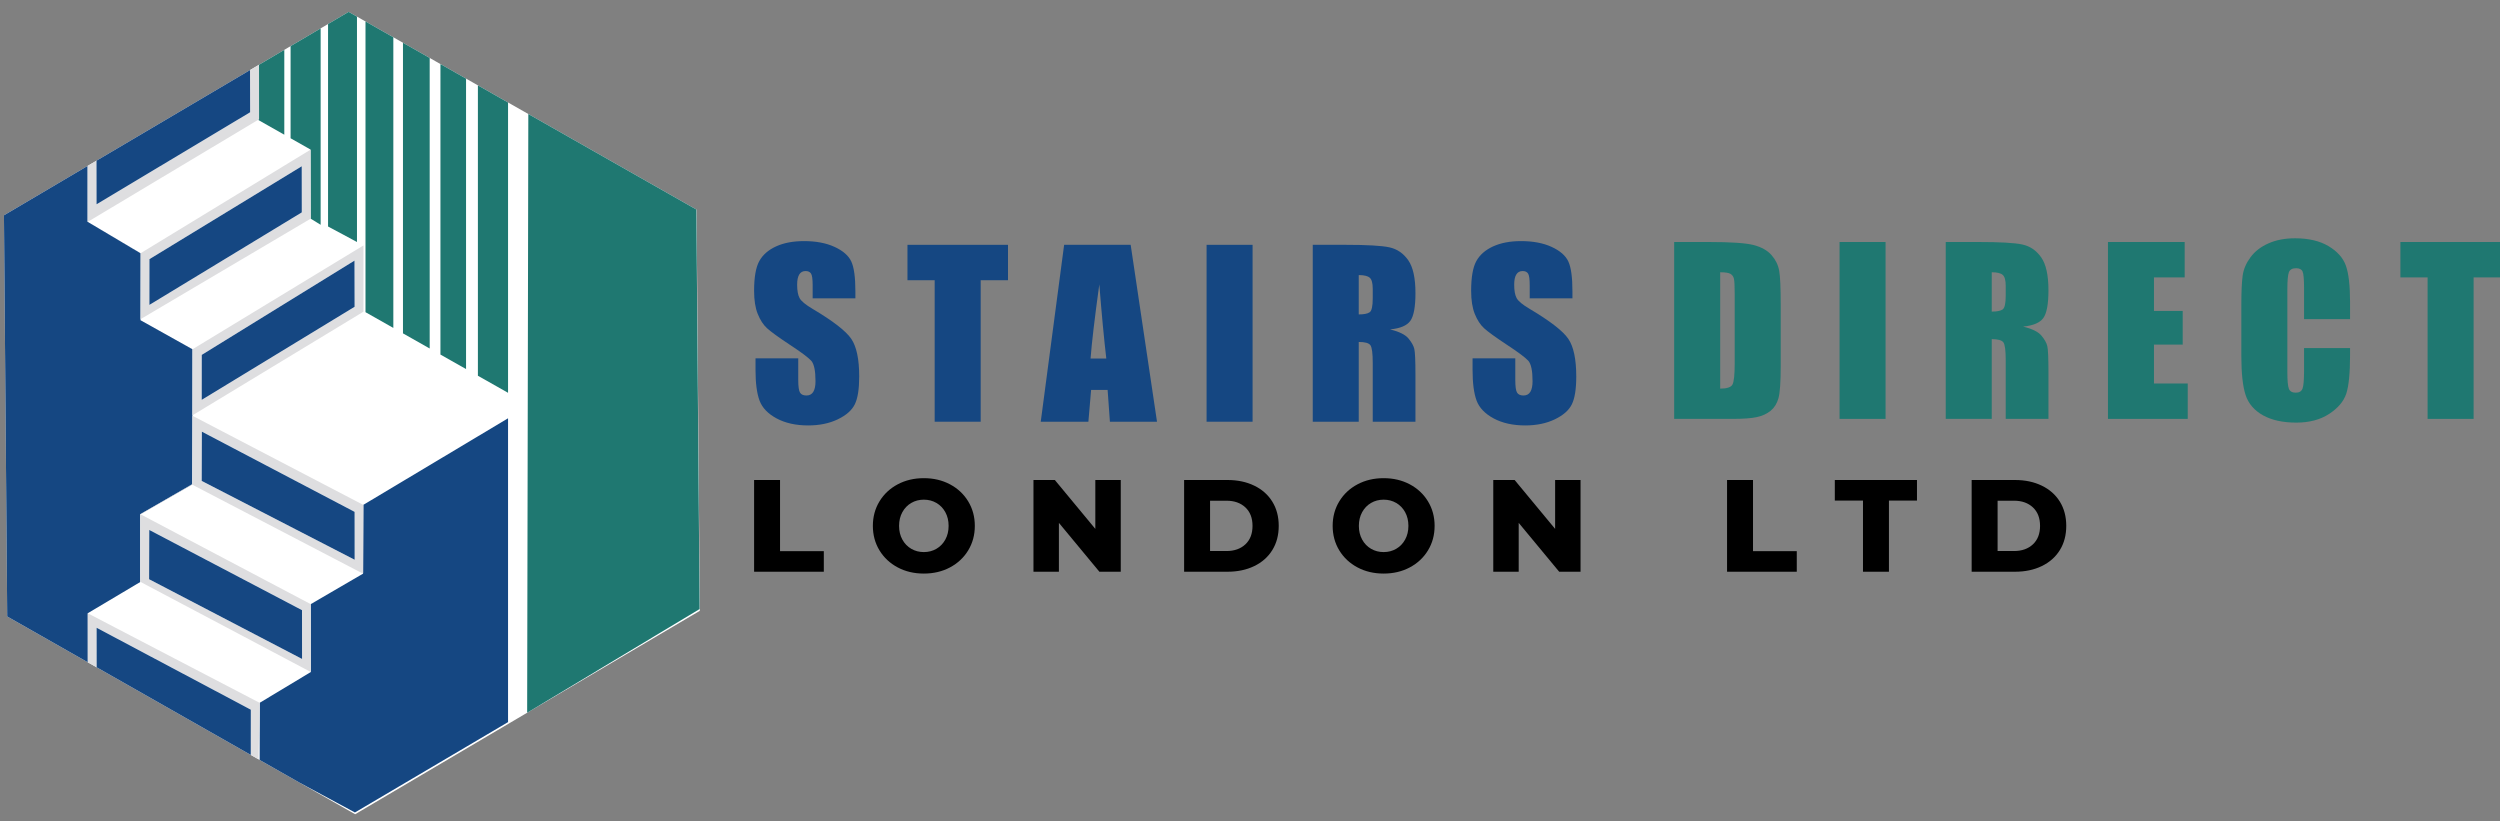<?xml version="1.0" encoding="UTF-8" standalone="no"?>
<!--Generator: Xara Designer (www.xara.com), SVG filter version: 6.7.0.0-->
<svg xmlns:xlink="http://www.w3.org/1999/xlink" xmlns="http://www.w3.org/2000/svg" fill="none" fill-rule="evenodd" stroke="black" stroke-width="0.501" stroke-linejoin="bevel" stroke-miterlimit="10" font-family="Times New Roman" font-size="16" style="font-variant-ligatures:none" version="1.1" overflow="visible" width="312.75pt" height="102.75pt" viewBox="0 -102.75 312.75 102.75">
  <rect x="0" y="-102.75" width="312.75" height="102.75" fill="#808080" stroke="none"/>
  <defs>
	</defs>
  <g id="Page background" transform="scale(1 -1)">
    <rect x="0.002" y="0.001" width="312.747" height="102.749" stroke-linejoin="bevel" stroke="none" stroke-width="0"></rect>
  </g>
  <g id="MouseOff" transform="scale(1 -1)">
    <g id="Group">
      <g id="Group_1" fill-rule="nonzero" stroke-linejoin="round" stroke-linecap="round" stroke="none" stroke-width="0.699" fill="#154782">
        <g id="Group_2">
          <path d="M 107.009,65.425 L 101.664,65.425 L 101.664,67.066 C 101.664,67.831 101.596,68.319 101.459,68.528 C 101.322,68.737 101.095,68.843 100.776,68.843 C 100.429,68.843 100.168,68.701 99.99,68.419 C 99.812,68.136 99.723,67.708 99.723,67.134 C 99.723,66.396 99.823,65.84 100.024,65.466 C 100.215,65.092 100.757,64.641 101.65,64.113 C 104.211,62.591 105.824,61.343 106.49,60.368 C 107.154,59.393 107.487,57.821 107.487,55.652 C 107.487,54.075 107.303,52.913 106.934,52.166 C 106.565,51.419 105.851,50.792 104.794,50.287 C 103.737,49.781 102.507,49.528 101.104,49.528 C 99.564,49.528 98.249,49.82 97.16,50.403 C 96.071,50.986 95.358,51.729 95.021,52.631 C 94.684,53.533 94.515,54.813 94.515,56.472 L 94.515,57.921 L 99.86,57.921 L 99.86,55.228 C 99.86,54.398 99.935,53.866 100.086,53.629 C 100.236,53.392 100.502,53.273 100.885,53.273 C 101.268,53.273 101.552,53.424 101.739,53.725 C 101.926,54.025 102.019,54.472 102.019,55.064 C 102.019,56.367 101.842,57.219 101.486,57.62 C 101.122,58.021 100.225,58.691 98.794,59.63 C 97.363,60.577 96.415,61.265 95.95,61.694 C 95.485,62.122 95.101,62.714 94.795,63.47 C 94.49,64.227 94.337,65.193 94.338,66.368 C 94.337,68.064 94.554,69.303 94.987,70.087 C 95.419,70.871 96.119,71.483 97.085,71.925 C 98.051,72.367 99.217,72.588 100.584,72.588 C 102.079,72.588 103.352,72.347 104.404,71.864 C 105.457,71.381 106.154,70.772 106.496,70.039 C 106.838,69.305 107.009,68.059 107.009,66.3 L 107.009,65.425 Z" marker-start="none" marker-end="none"></path>
          <path d="M 126.1,72.123 L 126.1,67.694 L 122.683,67.694 L 122.683,49.993 L 116.928,49.993 L 116.928,67.694 L 113.525,67.694 L 113.525,72.123 L 126.1,72.123 Z" marker-start="none" marker-end="none"></path>
          <path d="M 141.447,72.123 L 144.741,49.993 L 138.849,49.993 L 138.563,53.97 L 136.498,53.97 L 136.157,49.993 L 130.197,49.993 L 133.123,72.123 L 141.447,72.123 Z M 138.398,57.894 C 138.107,60.399 137.815,63.493 137.524,67.175 C 136.94,62.947 136.576,59.852 136.43,57.894 L 138.398,57.894 Z" marker-start="none" marker-end="none"></path>
          <path d="M 156.697,72.123 L 156.697,49.993 L 150.943,49.993 L 150.943,72.123 L 156.697,72.123 Z" marker-start="none" marker-end="none"></path>
          <path d="M 164.225,72.123 L 168.298,72.123 C 171.014,72.123 172.852,72.018 173.813,71.809 C 174.775,71.599 175.558,71.063 176.165,70.203 C 176.77,69.341 177.073,67.968 177.073,66.082 C 177.073,64.359 176.859,63.202 176.431,62.609 C 176.003,62.017 175.16,61.661 173.902,61.543 C 175.041,61.26 175.806,60.883 176.199,60.408 C 176.59,59.935 176.835,59.5 176.93,59.103 C 177.025,58.707 177.073,57.616 177.073,55.83 L 177.073,49.993 L 171.729,49.993 L 171.729,57.346 C 171.729,58.531 171.636,59.265 171.449,59.547 C 171.262,59.83 170.772,59.971 169.979,59.971 L 169.979,49.993 L 164.225,49.993 L 164.225,72.123 Z M 169.979,68.337 L 169.979,63.416 C 170.626,63.416 171.08,63.504 171.339,63.683 C 171.599,63.86 171.729,64.437 171.729,65.412 L 171.729,66.628 C 171.729,67.33 171.604,67.79 171.353,68.009 C 171.102,68.227 170.645,68.337 169.979,68.337 Z" marker-start="none" marker-end="none"></path>
          <path d="M 196.712,65.425 L 191.367,65.425 L 191.367,67.066 C 191.367,67.831 191.299,68.319 191.162,68.528 C 191.025,68.737 190.798,68.843 190.478,68.843 C 190.132,68.843 189.87,68.701 189.693,68.419 C 189.514,68.136 189.426,67.708 189.426,67.134 C 189.426,66.396 189.526,65.84 189.727,65.466 C 189.918,65.092 190.46,64.641 191.353,64.113 C 193.914,62.591 195.526,61.343 196.192,60.368 C 196.857,59.393 197.19,57.821 197.19,55.652 C 197.19,54.075 197.005,52.913 196.636,52.166 C 196.267,51.419 195.554,50.792 194.497,50.287 C 193.44,49.781 192.209,49.528 190.806,49.528 C 189.266,49.528 187.952,49.82 186.862,50.403 C 185.774,50.986 185.061,51.729 184.723,52.631 C 184.387,53.533 184.218,54.813 184.218,56.472 L 184.218,57.921 L 189.562,57.921 L 189.562,55.228 C 189.562,54.398 189.638,53.866 189.788,53.629 C 189.939,53.392 190.205,53.273 190.588,53.273 C 190.97,53.273 191.255,53.424 191.442,53.725 C 191.629,54.025 191.722,54.472 191.722,55.064 C 191.722,56.367 191.544,57.219 191.189,57.62 C 190.825,58.021 189.927,58.691 188.496,59.63 C 187.066,60.577 186.118,61.265 185.653,61.694 C 185.188,62.122 184.803,62.714 184.498,63.47 C 184.193,64.227 184.04,65.193 184.04,66.368 C 184.04,68.064 184.256,69.303 184.689,70.087 C 185.122,70.871 185.822,71.483 186.787,71.925 C 187.754,72.367 188.92,72.588 190.287,72.588 C 191.782,72.588 193.055,72.347 194.107,71.864 C 195.16,71.381 195.857,70.772 196.199,70.039 C 196.541,69.305 196.712,68.059 196.712,66.3 L 196.712,65.425 Z" marker-start="none" marker-end="none"></path>
        </g>
      </g>
      <g id="Group_3" fill-rule="nonzero" stroke-linejoin="round" stroke-linecap="round" stroke="none" stroke-width="0.699" fill="#1f7871">
        <g id="Group_4">
          <path d="M 209.44,72.476 L 213.745,72.476 C 216.524,72.476 218.404,72.349 219.384,72.094 C 220.363,71.839 221.108,71.419 221.618,70.836 C 222.129,70.253 222.448,69.604 222.575,68.888 C 222.703,68.173 222.767,66.767 222.767,64.672 L 222.767,56.921 C 222.767,54.934 222.674,53.606 222.487,52.936 C 222.3,52.267 221.974,51.743 221.509,51.364 C 221.045,50.986 220.47,50.722 219.787,50.571 C 219.103,50.421 218.074,50.346 216.698,50.346 L 209.44,50.346 L 209.44,72.476 Z M 215.194,68.69 L 215.194,54.132 C 216.023,54.132 216.534,54.299 216.725,54.631 C 216.916,54.964 217.012,55.869 217.012,57.345 L 217.012,65.942 C 217.012,66.945 216.98,67.587 216.917,67.87 C 216.853,68.152 216.707,68.36 216.479,68.492 C 216.251,68.624 215.823,68.69 215.194,68.69 Z" marker-start="none" marker-end="none"></path>
          <path d="M 235.885,72.476 L 235.885,50.346 L 230.13,50.346 L 230.13,72.476 L 235.885,72.476 Z" marker-start="none" marker-end="none"></path>
          <path d="M 243.412,72.476 L 247.485,72.476 C 250.201,72.476 252.04,72.372 253.001,72.162 C 253.963,71.952 254.746,71.417 255.352,70.556 C 255.958,69.695 256.261,68.321 256.261,66.435 C 256.261,64.712 256.047,63.555 255.619,62.963 C 255.19,62.37 254.347,62.015 253.09,61.896 C 254.229,61.614 254.994,61.236 255.386,60.762 C 255.778,60.288 256.022,59.853 256.117,59.457 C 256.213,59.06 256.261,57.969 256.261,56.183 L 256.261,50.346 L 250.916,50.346 L 250.916,57.7 C 250.916,58.885 250.823,59.618 250.636,59.901 C 250.449,60.183 249.959,60.325 249.167,60.325 L 249.167,50.346 L 243.412,50.346 L 243.412,72.476 Z M 249.167,68.69 L 249.167,63.769 C 249.814,63.77 250.267,63.858 250.527,64.036 C 250.787,64.213 250.916,64.79 250.916,65.765 L 250.916,66.981 C 250.916,67.683 250.791,68.143 250.54,68.362 C 250.29,68.581 249.832,68.69 249.167,68.69 Z" marker-start="none" marker-end="none"></path>
          <path d="M 263.706,72.476 L 273.302,72.476 L 273.302,68.047 L 269.461,68.047 L 269.461,63.851 L 273.056,63.851 L 273.056,59.641 L 269.461,59.641 L 269.461,54.775 L 273.684,54.775 L 273.684,50.346 L 263.706,50.346 L 263.706,72.476 Z" marker-start="none" marker-end="none"></path>
          <path d="M 293.993,62.826 L 288.238,62.826 L 288.238,66.681 C 288.238,67.802 288.177,68.501 288.054,68.779 C 287.931,69.057 287.659,69.196 287.241,69.196 C 286.767,69.196 286.466,69.027 286.338,68.69 C 286.211,68.353 286.147,67.624 286.147,66.503 L 286.147,56.224 C 286.147,55.149 286.211,54.447 286.338,54.119 C 286.466,53.791 286.753,53.627 287.199,53.627 C 287.628,53.627 287.908,53.791 288.04,54.119 C 288.172,54.447 288.238,55.217 288.238,56.429 L 288.238,59.204 L 293.993,59.204 L 293.993,58.343 C 293.993,56.055 293.831,54.433 293.508,53.477 C 293.185,52.52 292.469,51.681 291.362,50.961 C 290.254,50.241 288.89,49.881 287.268,49.881 C 285.582,49.881 284.192,50.187 283.098,50.797 C 282.005,51.408 281.281,52.253 280.925,53.333 C 280.57,54.413 280.393,56.037 280.392,58.206 L 280.392,64.672 C 280.393,66.266 280.447,67.462 280.556,68.26 C 280.665,69.057 280.991,69.825 281.534,70.563 C 282.076,71.301 282.828,71.882 283.789,72.306 C 284.75,72.729 285.856,72.941 287.103,72.941 C 288.799,72.941 290.198,72.613 291.3,71.957 C 292.403,71.301 293.127,70.483 293.474,69.503 C 293.82,68.524 293.993,67 293.993,64.931 L 293.993,62.826 Z" marker-start="none" marker-end="none"></path>
          <path d="M 312.865,72.476 L 312.865,68.047 L 309.448,68.047 L 309.448,50.346 L 303.693,50.346 L 303.693,68.047 L 300.29,68.047 L 300.29,72.476 L 312.865,72.476 Z" marker-start="none" marker-end="none"></path>
        </g>
      </g>
      <g id="Group_5" fill-rule="nonzero" stroke-linejoin="round" stroke-linecap="round" stroke="none" stroke-width="0.409" fill="#000000">
        <g id="Group_6">
          <path d="M 94.338,42.702 L 97.583,42.702 L 97.583,33.8 L 103.059,33.8 L 103.059,31.226 L 94.338,31.226 L 94.338,42.702 Z" marker-start="none" marker-end="none"></path>
          <path d="M 115.572,30.996 C 114.359,30.996 113.269,31.253 112.302,31.767 C 111.335,32.281 110.576,32.991 110.023,33.898 C 109.471,34.805 109.195,35.827 109.195,36.964 C 109.195,38.1 109.471,39.122 110.023,40.029 C 110.576,40.937 111.335,41.647 112.302,42.161 C 113.269,42.674 114.359,42.931 115.572,42.931 C 116.786,42.931 117.876,42.674 118.843,42.161 C 119.81,41.647 120.569,40.937 121.122,40.029 C 121.673,39.122 121.95,38.1 121.95,36.964 C 121.95,35.827 121.673,34.805 121.122,33.898 C 120.569,32.991 119.81,32.281 118.843,31.767 C 117.876,31.253 116.786,30.996 115.572,30.996 Z M 115.572,33.685 C 116.152,33.685 116.676,33.822 117.146,34.095 C 117.616,34.368 117.988,34.753 118.261,35.251 C 118.534,35.748 118.671,36.319 118.671,36.964 C 118.671,37.608 118.534,38.179 118.261,38.677 C 117.988,39.174 117.616,39.56 117.146,39.832 C 116.676,40.105 116.152,40.242 115.572,40.242 C 114.993,40.242 114.469,40.105 113.999,39.832 C 113.529,39.56 113.157,39.174 112.884,38.677 C 112.611,38.179 112.474,37.608 112.474,36.964 C 112.474,36.319 112.611,35.748 112.884,35.251 C 113.157,34.753 113.529,34.368 113.999,34.095 C 114.469,33.822 114.993,33.685 115.572,33.685 Z" marker-start="none" marker-end="none"></path>
          <path d="M 140.206,42.702 L 140.206,31.226 L 137.533,31.226 L 132.468,37.341 L 132.468,31.226 L 129.287,31.226 L 129.287,42.702 L 131.96,42.702 L 137.025,36.586 L 137.025,42.702 L 140.206,42.702 Z" marker-start="none" marker-end="none"></path>
          <path d="M 148.133,42.702 L 153.559,42.702 C 154.816,42.702 155.931,42.467 156.903,41.996 C 157.876,41.527 158.63,40.86 159.165,39.997 C 159.701,39.133 159.969,38.122 159.969,36.964 C 159.969,35.805 159.701,34.794 159.165,33.931 C 158.63,33.068 157.876,32.401 156.903,31.931 C 155.931,31.461 154.816,31.226 153.559,31.226 L 148.133,31.226 L 148.133,42.702 Z M 153.428,33.816 C 154.412,33.816 155.201,34.095 155.797,34.652 C 156.392,35.21 156.69,35.98 156.69,36.964 C 156.69,37.947 156.392,38.718 155.797,39.275 C 155.201,39.832 154.412,40.111 153.428,40.111 L 151.379,40.111 L 151.379,33.816 L 153.428,33.816 Z" marker-start="none" marker-end="none"></path>
          <path d="M 173.093,30.996 C 171.88,30.996 170.79,31.253 169.823,31.767 C 168.856,32.281 168.096,32.991 167.544,33.898 C 166.992,34.805 166.716,35.827 166.716,36.964 C 166.716,38.1 166.992,39.122 167.544,40.029 C 168.096,40.937 168.856,41.647 169.823,42.161 C 170.79,42.674 171.88,42.931 173.093,42.931 C 174.307,42.931 175.397,42.674 176.364,42.161 C 177.331,41.647 178.09,40.937 178.642,40.029 C 179.194,39.122 179.47,38.1 179.47,36.964 C 179.47,35.827 179.194,34.805 178.642,33.898 C 178.09,32.991 177.331,32.281 176.364,31.767 C 175.397,31.253 174.307,30.996 173.093,30.996 Z M 173.093,33.685 C 173.673,33.685 174.197,33.822 174.667,34.095 C 175.137,34.368 175.509,34.753 175.782,35.251 C 176.055,35.748 176.192,36.319 176.192,36.964 C 176.192,37.608 176.055,38.179 175.782,38.677 C 175.509,39.174 175.137,39.56 174.667,39.832 C 174.197,40.105 173.673,40.242 173.093,40.242 C 172.514,40.242 171.989,40.105 171.52,39.832 C 171.049,39.56 170.678,39.174 170.405,38.677 C 170.131,38.179 169.995,37.608 169.995,36.964 C 169.995,36.319 170.131,35.748 170.405,35.251 C 170.678,34.753 171.049,34.368 171.52,34.095 C 171.989,33.822 172.514,33.685 173.093,33.685 Z" marker-start="none" marker-end="none"></path>
          <path d="M 197.726,42.702 L 197.726,31.226 L 195.054,31.226 L 189.989,37.341 L 189.989,31.226 L 186.808,31.226 L 186.808,42.702 L 189.48,42.702 L 194.546,36.586 L 194.546,42.702 L 197.726,42.702 Z" marker-start="none" marker-end="none"></path>
          <path d="M 216.055,42.702 L 219.301,42.702 L 219.301,33.8 L 224.776,33.8 L 224.776,31.226 L 216.055,31.226 L 216.055,42.702 Z" marker-start="none" marker-end="none"></path>
          <path d="M 233.06,40.128 L 229.535,40.128 L 229.535,42.702 L 239.814,42.702 L 239.814,40.128 L 236.306,40.128 L 236.306,31.226 L 233.06,31.226 L 233.06,40.128 Z" marker-start="none" marker-end="none"></path>
          <path d="M 246.653,42.702 L 252.079,42.702 C 253.336,42.702 254.451,42.467 255.423,41.996 C 256.396,41.527 257.151,40.86 257.686,39.997 C 258.222,39.133 258.489,38.122 258.489,36.964 C 258.489,35.805 258.222,34.794 257.686,33.931 C 257.151,33.068 256.396,32.401 255.423,31.931 C 254.451,31.461 253.336,31.226 252.079,31.226 L 246.653,31.226 L 246.653,42.702 Z M 251.948,33.816 C 252.932,33.816 253.721,34.095 254.317,34.652 C 254.913,35.21 255.211,35.98 255.211,36.964 C 255.211,37.947 254.913,38.718 254.317,39.275 C 253.721,39.832 252.932,40.111 251.948,40.111 L 249.899,40.111 L 249.899,33.816 L 251.948,33.816 Z" marker-start="none" marker-end="none"></path>
        </g>
      </g>
      <g id="ClipView">
        <path d="M 0.495,75.817 L 0.902,25.628 L 44.428,0.888 L 87.547,26.336 L 87.14,76.524 L 43.613,101.265 L 0.495,75.817 Z" stroke="none" fill="#ffffff" stroke-linejoin="miter" marker-start="none" marker-end="none"></path>
        <clipPath id="ClipPath">
          <path d="M 0.495,75.817 L 0.902,25.628 L 44.428,0.888 L 87.547,26.336 L 87.14,76.524 L 43.613,101.265 L 0.495,75.817 Z"></path>
        </clipPath>
        <g clip-path="url(#ClipPath)">
          <path d="M 154.344,-1.788 L 129.299,12.863 L 128.89,64.499 L 141.081,71.902 L 141.074,64.535 L 141.226,64.626 L 147.8,60.907 L 147.707,60.85 L 147.695,52.222 L 147.734,52.246 L 154.198,48.589 L 154.189,40.195 L 154.16,32.629 L 147.735,28.786 L 147.465,28.94 L 147.429,20.414 L 140.946,16.528 L 140.911,16.548 L 140.903,16.494 L 140.876,7.841 L 154.344,0.23 L 154.344,-1.788 Z" stroke="none" stroke-linejoin="miter" fill="#154782" marker-start="none" marker-end="none"></path>
          <path d="M 176.716,69.499 L 161.433,78.742 L 161.423,79.089 L 164.326,77.45 L 164.363,86.091 L 170.816,89.954 L 170.88,89.918 L 170.88,89.992 L 170.917,90.014 L 170.88,90.034 L 170.915,98.513 L 177.337,102.356 L 177.61,102.202 L 177.642,110.807 L 197.854,122.898 L 197.854,82.835 L 176.716,69.499 Z" stroke="none" stroke-linejoin="miter" stroke-width="0.988" fill="#154782" marker-start="none" marker-end="none"></path>
          <path d="M -117.022,60.913 L -98.336,72.098 L -98.329,77.843 L -117.015,66.658 L -117.022,60.913 Z" fill-rule="evenodd" fill="#000000" stroke="none" stroke-width="0.309" marker-start="none" marker-end="none"></path>
          <path d="M -111.597,56.339 L -92.629,67.688 L -97.316,70.341 L -116.286,58.992 L -111.597,56.339 Z" fill-rule="evenodd" fill="#000000" stroke="none" stroke-width="0.309" marker-start="none" marker-end="none"></path>
          <path d="M -110.531,48.844 L -91.845,60.033 L -91.836,65.774 L -110.522,54.586 L -110.531,48.844 Z" fill-rule="evenodd" fill="#000000" stroke="none" stroke-width="0.309" marker-start="none" marker-end="none"></path>
          <path d="M -105.198,44.193 L -86.229,55.541 L -90.917,58.193 L -109.886,46.846 L -105.198,44.193 Z" fill-rule="evenodd" fill="#000000" stroke="none" stroke-width="0.309" marker-start="none" marker-end="none"></path>
          <path d="M -104.166,37.053 L -85.481,48.239 L -85.475,53.983 L -104.159,42.798 L -104.166,37.053 Z" fill-rule="evenodd" fill="#000000" stroke="none" stroke-width="0.309" marker-start="none" marker-end="none"></path>
          <path d="M -84.492,25.126 L -65.523,36.472 L -84.419,47.161 L -103.389,35.815 L -84.492,25.126 Z" fill-rule="evenodd" fill="#000000" stroke="none" stroke-width="0.309" marker-start="none" marker-end="none"></path>
          <path d="M -85.565,17.7 L -85.544,23.465 L -104.171,34.014 L -104.193,28.249 L -85.565,17.7 Z" fill-rule="evenodd" fill="#000000" stroke="none" stroke-width="0.309" marker-start="none" marker-end="none"></path>
          <path d="M -91.076,13.08 L -86.359,15.902 L -105.257,26.593 L -109.975,23.77 L -91.076,13.08 Z" fill-rule="evenodd" fill="#000000" stroke="none" stroke-width="0.309" marker-start="none" marker-end="none"></path>
          <path d="M -92.162,5.657 L -92.138,11.424 L -110.767,21.974 L -110.791,16.207 L -92.162,5.657 Z" fill-rule="evenodd" fill="#000000" stroke="none" stroke-width="0.309" marker-start="none" marker-end="none"></path>
          <path d="M -97.403,0.956 L -92.764,3.736 L -111.944,14.565 L -116.582,11.785 L -97.403,0.956 Z" fill-rule="evenodd" fill="#000000" stroke="none" stroke-width="0.309" marker-start="none" marker-end="none"></path>
          <path d="M -98.586,-6.566 L -98.564,-0.698 L -117.192,9.828 L -117.214,3.962 L -98.586,-6.566 Z" fill-rule="evenodd" fill="#000000" stroke="none" stroke-width="0.309" marker-start="none" marker-end="none"></path>
          <g id="Group_7" stroke-linejoin="miter">
            <g id="Group_8">
              <rect x="-3.623" y="-10.117" width="7.246" height="20.234" transform="translate(169.329 82.977) rotate(89.933) skewX(-30.974)" fill="#154782" stroke="#dedee0" stroke-width="1.188"></rect>
              <path d="M 165.336,69.144 L 185.594,81.264 L 179.892,84.492 L 159.631,72.372 L 165.336,69.144 Z" stroke="#ffffff" stroke-width="0.921" fill="#ffffff" marker-start="none" marker-end="none"></path>
              <rect x="-3.621" y="-10.117" width="7.243" height="20.234" transform="translate(175.952 70.665) rotate(89.922) skewX(-30.989)" fill="#154782" stroke="#dedee0" stroke-width="1.188"></rect>
              <path d="M 171.864,56.753 L 192.124,68.872 L 186.42,72.099 L 166.16,59.98 L 171.864,56.753 Z" stroke="#ffffff" stroke-width="0.921" fill="#ffffff" marker-start="none" marker-end="none"></path>
              <rect x="-3.622" y="-10.116" width="7.245" height="20.233" transform="translate(182.444 58.637) rotate(89.933) skewX(-30.976)" fill="#154782" stroke-width="1.188" stroke="#dedee0"></rect>
              <rect x="-11.603" y="-10.26" width="23.206" height="20.52" transform="translate(193.017 49.074) rotate(150.506) skewX(29.623)" stroke="#ffffff" stroke-width="0.921" fill="#ffffff"></rect>
            </g>
            <rect x="-3.673" y="-10.115" width="7.346" height="20.231" transform="translate(169.112 13.866) rotate(89.779) skewX(29.249)" fill="#154782" stroke="#dedee0" stroke-width="1.188"></rect>
            <path d="M 179.815,12.645 L 159.329,24.212 L 164.969,27.593 L 185.456,16.025 L 179.815,12.645 Z" stroke="#ffffff" stroke-width="0.921" fill="#ffffff" marker-start="none" marker-end="none"></path>
            <rect x="-3.622" y="-10.116" width="7.245" height="20.233" transform="translate(175.666 26.296) rotate(89.776) skewX(29.298)" fill="#154782" stroke="#dedee0" stroke-width="1.188"></rect>
            <path d="M 186.269,25.013 L 166.068,36.44 L 171.791,39.862 L 191.99,28.436 L 186.269,25.013 Z" stroke="#ffffff" stroke-width="0.921" fill="#ffffff" marker-start="none" marker-end="none"></path>
            <rect x="-3.621" y="-10.115" width="7.243" height="20.231" transform="translate(182.395 38.579) rotate(89.776) skewX(29.299)" fill="#154782" stroke="#dedee0" stroke-width="1.188"></rect>
          </g>
          <g id="Group_9" stroke-linejoin="miter">
            <g id="Group_10">
              <rect x="-3.623" y="-10.117" width="7.246" height="20.234" transform="translate(208.775 73.808) rotate(89.933) skewX(-30.974)" fill="#154782" stroke="#dedee0" stroke-width="1.188"></rect>
              <path d="M 204.782,59.975 L 225.04,72.095 L 219.338,75.323 L 199.077,63.203 L 204.782,59.975 Z" stroke="#ffffff" stroke-width="0.921" fill="#ffffff" marker-start="none" marker-end="none"></path>
              <rect x="-3.621" y="-10.117" width="7.243" height="20.234" transform="translate(215.398 61.496) rotate(89.922) skewX(-30.989)" fill="#154782" stroke="#dedee0" stroke-width="1.188"></rect>
              <path d="M 211.31,47.584 L 231.57,59.703 L 225.866,62.93 L 205.606,50.811 L 211.31,47.584 Z" stroke="#ffffff" stroke-width="0.921" fill="#ffffff" marker-start="none" marker-end="none"></path>
              <rect x="-3.622" y="-10.116" width="7.245" height="20.233" transform="translate(221.89 49.468) rotate(89.933) skewX(-30.976)" fill="#154782" stroke-width="1.188" stroke="#dedee0"></rect>
              <rect x="-11.603" y="-10.26" width="23.206" height="20.52" transform="translate(232.463 39.905) rotate(150.506) skewX(29.623)" stroke="#ffffff" stroke-width="0.921" fill="#ffffff"></rect>
            </g>
            <rect x="-3.673" y="-10.117" width="7.346" height="20.235" transform="translate(208.558 4.697) rotate(89.768) skewX(29.236)" fill="#154782" stroke="#dedee0" stroke-width="1.188"></rect>
            <path d="M 219.262,3.476 L 198.775,15.043 L 204.415,18.424 L 224.903,6.856 L 219.262,3.476 Z" stroke="#ffffff" stroke-width="0.921" fill="#ffffff" marker-start="none" marker-end="none"></path>
            <rect x="-3.622" y="-10.117" width="7.245" height="20.235" transform="translate(215.112 17.127) rotate(89.765) skewX(29.287)" fill="#154782" stroke="#dedee0" stroke-width="1.188"></rect>
            <path d="M 225.715,15.844 L 205.514,27.271 L 211.237,30.694 L 231.436,19.267 L 225.715,15.844 Z" stroke="#ffffff" stroke-width="0.921" fill="#ffffff" marker-start="none" marker-end="none"></path>
            <rect x="-3.621" y="-10.115" width="7.242" height="20.231" transform="translate(221.841 29.411) rotate(89.776) skewX(29.302)" fill="#154782" stroke="#dedee0" stroke-width="1.188"></rect>
          </g>
          <path d="M -64.606,45.216 L -45.255,56.792 L -50.037,59.497 L -69.388,47.922 L -64.606,45.216 Z" fill-rule="evenodd" fill="#000000" stroke="none" stroke-width="0.315" marker-start="none" marker-end="none"></path>
          <path d="M -63.553,37.932 L -44.492,49.343 L -44.485,55.203 L -63.546,43.793 L -63.553,37.932 Z" fill-rule="evenodd" fill="#000000" stroke="none" stroke-width="0.315" marker-start="none" marker-end="none"></path>
          <path d="M -71.273,29.966 L -51.922,41.542 L -71.199,52.446 L -90.551,40.871 L -71.273,29.966 Z" fill-rule="evenodd" fill="#000000" stroke="none" stroke-width="0.315" marker-start="none" marker-end="none"></path>
          <path d="M -50.2,13.476 L -45.388,16.355 L -64.666,27.261 L -69.48,24.381 L -50.2,13.476 Z" fill-rule="evenodd" fill="#000000" stroke="none" stroke-width="0.315" marker-start="none" marker-end="none"></path>
          <path d="M -51.307,5.904 L -51.283,11.787 L -70.287,22.549 L -70.311,16.666 L -51.307,5.904 Z" fill-rule="evenodd" fill="#000000" stroke="none" stroke-width="0.315" marker-start="none" marker-end="none"></path>
          <path d="M -56.654,1.108 L -51.922,3.944 L -71.488,14.991 L -76.219,12.154 L -56.654,1.108 Z" fill-rule="evenodd" fill="#000000" stroke="none" stroke-width="0.315" marker-start="none" marker-end="none"></path>
          <path d="M -57.861,-6.566 L -57.838,-0.579 L -76.841,10.159 L -76.865,4.174 L -57.861,-6.566 Z" fill-rule="evenodd" fill="#000000" stroke="none" stroke-width="0.315" marker-start="none" marker-end="none"></path>
          <g id="ClipView_1" stroke-linejoin="miter">
            <path d="M 136.113,-22.885 L 136.52,-73.073 L 180.046,-97.814 L 223.165,-72.366 L 222.758,-22.177 L 179.231,2.563 L 136.113,-22.885 Z" fill="#2c2e3c" stroke="none" marker-start="none" marker-end="none"></path>
            <clipPath id="ClipPath_1">
              <path d="M 136.113,-22.885 L 136.52,-73.073 L 180.046,-97.814 L 223.165,-72.366 L 222.758,-22.177 L 179.231,2.563 L 136.113,-22.885 Z"></path>
            </clipPath>
            <g clip-path="url(#ClipPath_1)">
              <g id="Group_11">
                <path d="M 136.129,-22.722 L 136.536,-72.91 L 180.062,-97.651 L 223.181,-72.204 L 222.774,-22.016 L 179.247,2.725 L 136.129,-22.722 Z" fill="#1f7871" stroke="none" marker-start="none" marker-end="none"></path>
                <g id="Group_12" stroke="none">
                  <g id="Group_13">
                    <path d="M 171.226,-28.163 L 171.226,-1.655 L 172.012,-1.192 L 172.012,-28.163 L 171.226,-28.163 Z" fill="#ffffff" marker-start="none" marker-end="none"></path>
                    <path d="M 175.772,-31.893 L 175.772,1.027 L 176.7,1.575 L 176.7,-31.893 L 175.772,-31.893 Z" fill="#ffffff" marker-start="none" marker-end="none"></path>
                    <path d="M 180.32,-35.628 L 180.32,3.473 L 181.385,2.867 L 181.385,-35.628 L 180.32,-35.628 Z" fill="#ffffff" marker-start="none" marker-end="none"></path>
                    <path d="M 184.867,-39.362 L 184.867,0.885 L 186.073,0.202 L 186.073,-39.362 L 184.867,-39.362 Z" fill="#ffffff" marker-start="none" marker-end="none"></path>
                    <path d="M 189.416,-43.092 L 189.416,-1.699 L 190.759,-2.461 L 190.759,-43.092 L 189.416,-43.092 Z" fill="#ffffff" marker-start="none" marker-end="none"></path>
                    <path d="M 193.964,-46.827 L 193.964,-4.285 L 195.446,-5.126 L 195.446,-46.827 L 193.964,-46.827 Z" fill="#ffffff" marker-start="none" marker-end="none"></path>
                  </g>
                  <path d="M 199.217,-87.71 L 199.217,-7.172 L 203.262,-10.158 L 203.262,-87.71 L 199.217,-87.71 Z" fill="#ffffff" marker-start="none" marker-end="none"></path>
                </g>
                <path d="M 161.55,-89.401 L 136.506,-74.75 L 136.096,-23.114 L 161.55,-7.657 L 161.55,-89.401 Z" fill="#154782" stroke="none" marker-start="none" marker-end="none"></path>
                <path d="M 180.332,-100.439 L 165.05,-91.196 L 163.816,-46.936 L 201.471,-46.936 L 201.471,-87.103 L 180.332,-100.439 Z" fill="#154782" stroke-width="0.988" stroke="#ffffff" marker-start="none" marker-end="none"></path>
                <g id="Group_14">
                  <g id="Group_15">
                    <rect x="-3.623" y="-10.117" width="7.246" height="20.234" transform="translate(157.341 -13.026) rotate(89.933) skewX(-30.974)" fill="#154782" stroke="#dedee0" stroke-width="1.188"></rect>
                    <path d="M 153.348,-26.859 L 173.606,-14.739 L 167.904,-11.511 L 147.643,-23.631 L 153.348,-26.859 Z" stroke="#ffffff" stroke-width="0.921" fill="#ffffff" marker-start="none" marker-end="none"></path>
                    <rect x="-3.621" y="-10.117" width="7.243" height="20.234" transform="translate(163.964 -25.338) rotate(89.922) skewX(-30.989)" fill="#154782" stroke="#dedee0" stroke-width="1.188"></rect>
                    <path d="M 159.876,-39.25 L 180.136,-27.131 L 174.432,-23.904 L 154.172,-36.023 L 159.876,-39.25 Z" stroke="#ffffff" stroke-width="0.921" fill="#ffffff" marker-start="none" marker-end="none"></path>
                    <rect x="-3.622" y="-10.116" width="7.245" height="20.233" transform="translate(170.456 -37.366) rotate(89.933) skewX(-30.976)" fill="#154782" stroke-width="1.188" stroke="#dedee0"></rect>
                    <rect x="-11.603" y="-10.26" width="23.206" height="20.52" transform="translate(181.029 -46.929) rotate(150.506) skewX(29.623)" stroke="#ffffff" stroke-width="0.921" fill="#ffffff"></rect>
                  </g>
                  <rect x="-3.673" y="-10.117" width="7.346" height="20.235" transform="translate(157.124 -82.137) rotate(89.768) skewX(29.236)" fill="#154782" stroke="#dedee0" stroke-width="1.188"></rect>
                  <path d="M 167.828,-83.358 L 147.341,-71.791 L 152.981,-68.41 L 173.469,-79.978 L 167.828,-83.358 Z" stroke="#ffffff" stroke-width="0.921" fill="#ffffff" marker-start="none" marker-end="none"></path>
                  <rect x="-3.622" y="-10.117" width="7.245" height="20.235" transform="translate(163.678 -69.707) rotate(89.765) skewX(29.287)" fill="#154782" stroke="#dedee0" stroke-width="1.188"></rect>
                  <path d="M 174.281,-70.99 L 154.08,-59.563 L 159.803,-56.14 L 180.002,-67.567 L 174.281,-70.99 Z" stroke="#ffffff" stroke-width="0.921" fill="#ffffff" marker-start="none" marker-end="none"></path>
                  <rect x="-3.621" y="-10.115" width="7.243" height="20.231" transform="translate(170.407 -57.424) rotate(89.776) skewX(29.299)" fill="#154782" stroke="#dedee0" stroke-width="1.188"></rect>
                </g>
              </g>
            </g>
          </g>
          <path d="M -60.797,67.554 L -41.735,78.967 L -41.726,84.824 L -60.789,73.411 L -60.797,67.554 Z" fill-rule="evenodd" fill="#000000" stroke="none" stroke-width="0.315" marker-start="none" marker-end="none"></path>
          <path d="M 128.89,88.136 L 149.025,100.19 L 149.073,107.245 L 128.896,95.212 L 128.89,88.136 Z" fill="#154782" fill-rule="evenodd" stroke="none" stroke-width="0.315" marker-start="none" marker-end="none"></path>
          <path d="M 118.806,1.911 L 99.675,13.947 L 99.693,19.222 L 118.8,7.9 L 118.806,1.911 Z" fill="#154782" fill-rule="evenodd" stroke="none" stroke-width="0.315" marker-start="none" marker-end="none"></path>
          <rect x="-4.236" y="-6.931" width="8.472" height="13.863" transform="translate(-57.139 12.286) rotate(90)" fill="#ff7ffe" stroke="none" stroke-width="0.315" stroke-linejoin="miter"></rect>
          <path d="M 120.118,111.04 L 126.565,107.245 L 130.825,118.551 L 127.299,122.898 L 120.118,111.04 Z" fill="#ff7ffe" stroke="none" stroke-width="0.315" stroke-linejoin="miter" marker-start="none" marker-end="none"></path>
          <path d="M 119.107,22.156 L 112.66,18.361 L 108.4,29.667 L 111.926,34.014 L 119.107,22.156 Z" fill="#ff7ffe" stroke="none" stroke-width="0.315" stroke-linejoin="miter" marker-start="none" marker-end="none"></path>
          <rect x="-10.122" y="-0.557" width="20.245" height="1.115" transform="translate(122.699 65.327) rotate(90)" fill="#ff7ffe" stroke="none" stroke-width="0.315" stroke-linejoin="miter"></rect>
          <rect x="-11.02" y="-0.605" width="22.04" height="1.211" transform="translate(-236.275 30.871) rotate(152.411)" fill="#ff7ffe" stroke="none" stroke-width="0.343" stroke-linejoin="miter"></rect>
          <rect x="-3.495" y="-7.203" width="6.99" height="14.406" transform="translate(-74.554 75.398) rotate(90)" stroke="none" fill="#ff7ffe" stroke-width="0.315" stroke-linejoin="miter"></rect>
          <g id="Group_16" stroke="none">
            <path d="M 35.566,85.898 L 32.27,87.764 L 32.395,87.839 L 32.402,94.887 L 35.566,96.754 L 35.566,85.898 Z" fill="#1f7871" stroke-linejoin="miter" marker-start="none" marker-end="none"></path>
            <path d="M 40.112,74.628 L 38.861,75.399 L 38.842,84.045 L 36.352,85.454 L 36.352,97.218 L 40.112,99.437 L 40.112,74.628 Z" fill="#1f7871" stroke-linejoin="miter" marker-start="none" marker-end="none"></path>
            <path d="M 44.658,72.475 L 41.039,74.416 L 41.039,99.984 L 43.586,101.487 L 44.658,100.877 L 44.658,72.475 Z" stroke-linejoin="miter" fill="#1f7871" marker-start="none" marker-end="none"></path>
            <path d="M 49.206,61.727 L 45.724,63.696 L 45.724,100.271 L 49.206,98.292 L 49.206,61.727 Z" fill="#1f7871" stroke-linejoin="miter" marker-start="none" marker-end="none"></path>
            <path d="M 53.754,59.154 L 50.412,61.045 L 50.412,97.607 L 53.754,95.707 L 53.754,59.154 Z" fill="#1f7871" stroke-linejoin="miter" marker-start="none" marker-end="none"></path>
            <path d="M 58.303,56.581 L 55.098,58.394 L 55.099,94.943 L 58.303,93.122 L 58.303,56.581 Z" fill="#1f7871" stroke-linejoin="miter" marker-start="none" marker-end="none"></path>
            <path d="M 63.557,53.61 L 59.785,55.743 L 59.785,92.279 L 63.557,90.136 L 63.557,53.61 Z" fill="#1f7871" stroke-linejoin="miter" marker-start="none" marker-end="none"></path>
            <path d="M 10.984,19.051 L 0.875,24.435 L 0.468,76.041 L 10.964,82.235 L 10.957,75.005 L 17.59,71.068 L 17.577,62.692 L 24.081,59.058 L 24.072,50.665 L 24.043,42.146 L 17.54,38.417 L 17.54,29.939 L 10.979,26.035 L 10.984,19.051 Z" fill="#154782" stroke-linejoin="miter" marker-start="none" marker-end="none"></path>
            <path d="M 65.947,13.588 L 66.093,88.488 L 87.113,76.747 L 87.52,26.558 L 65.947,13.588 Z" fill="#1f7871" stroke-linejoin="miter" marker-start="none" marker-end="none"></path>
            <path d="M 44.402,1.111 L 32.482,7.524 L 32.499,14.836 L 38.883,18.68 L 38.87,27.172 L 45.416,30.984 L 45.448,39.59 L 63.557,50.422 L 63.557,12.415 L 44.402,1.111 Z" fill="#154782" stroke-linejoin="miter" marker-start="none" marker-end="none"></path>
            <path d="M 32.34,7.666 L 31.372,8.184 L 31.378,13.966 L 12.086,24.216 L 12.093,18.521 L 10.984,19.116 L 10.982,26.027 L 32.482,14.826 L 32.34,7.666 Z M 38.882,18.682 L 17.55,29.966 L 17.54,38.417 L 24.06,42.192 L 24.073,50.739 L 24.028,50.763 L 24.073,50.791 L 24.088,59.048 L 22.394,59.995 L 24.081,59.058 L 45.471,72.047 L 45.471,63.759 L 24.073,50.791 L 24.073,50.739 L 45.464,39.579 L 45.432,31.054 L 45.362,31.012 L 24.043,42.122 L 17.594,38.404 L 38.87,27.172 L 40.063,27.867 L 38.881,27.165 L 38.882,18.682 Z M 37.786,20.317 L 37.78,26.419 L 18.673,36.452 L 18.654,30.289 L 37.786,20.317 Z M 44.366,32.727 L 44.36,38.716 L 25.253,48.749 L 25.234,42.586 L 44.366,32.727 Z M 25.235,52.729 L 44.36,64.371 L 44.347,70.147 L 25.241,58.356 L 25.235,52.729 Z M 17.594,62.829 L 17.606,71.058 L 10.973,74.994 L 10.967,82.236 L 32.404,94.888 L 32.411,87.828 L 32.286,87.753 L 10.973,74.994 L 17.596,71.078 L 38.858,84.034 L 38.877,75.402 L 17.594,62.829 Z M 18.69,64.607 L 37.754,76.181 L 37.747,81.949 L 18.696,70.331 L 18.69,64.607 Z M 12.078,77.194 L 31.29,88.705 L 31.277,94.15 L 12.072,82.796 L 12.078,77.194 Z" stroke-width="0.315" fill-rule="evenodd" fill="#dedee0" marker-start="none" marker-end="none"></path>
            <path d="M 31.372,8.051 L 12.094,18.367 L 12.086,24.216 L 31.378,13.966 L 31.372,8.051 Z M 37.786,20.317 L 18.654,30.289 L 18.673,36.452 L 37.78,26.419 L 37.786,20.317 Z M 44.366,32.727 L 25.234,42.586 L 25.253,48.749 L 44.36,38.716 L 44.366,32.727 Z M 25.235,52.729 L 25.241,58.356 L 44.347,70.147 L 44.36,64.371 L 25.235,52.729 Z M 18.69,64.607 L 18.696,70.331 L 37.747,81.949 L 37.754,76.181 L 18.69,64.607 Z M 12.078,77.194 L 12.072,82.796 L 31.277,94.15 L 31.29,88.705 L 12.078,77.194 Z" stroke-width="0.315" fill-rule="evenodd" fill="#154782" marker-start="none" marker-end="none"></path>
          </g>
        </g>
      </g>
    </g>
  </g>
</svg>
